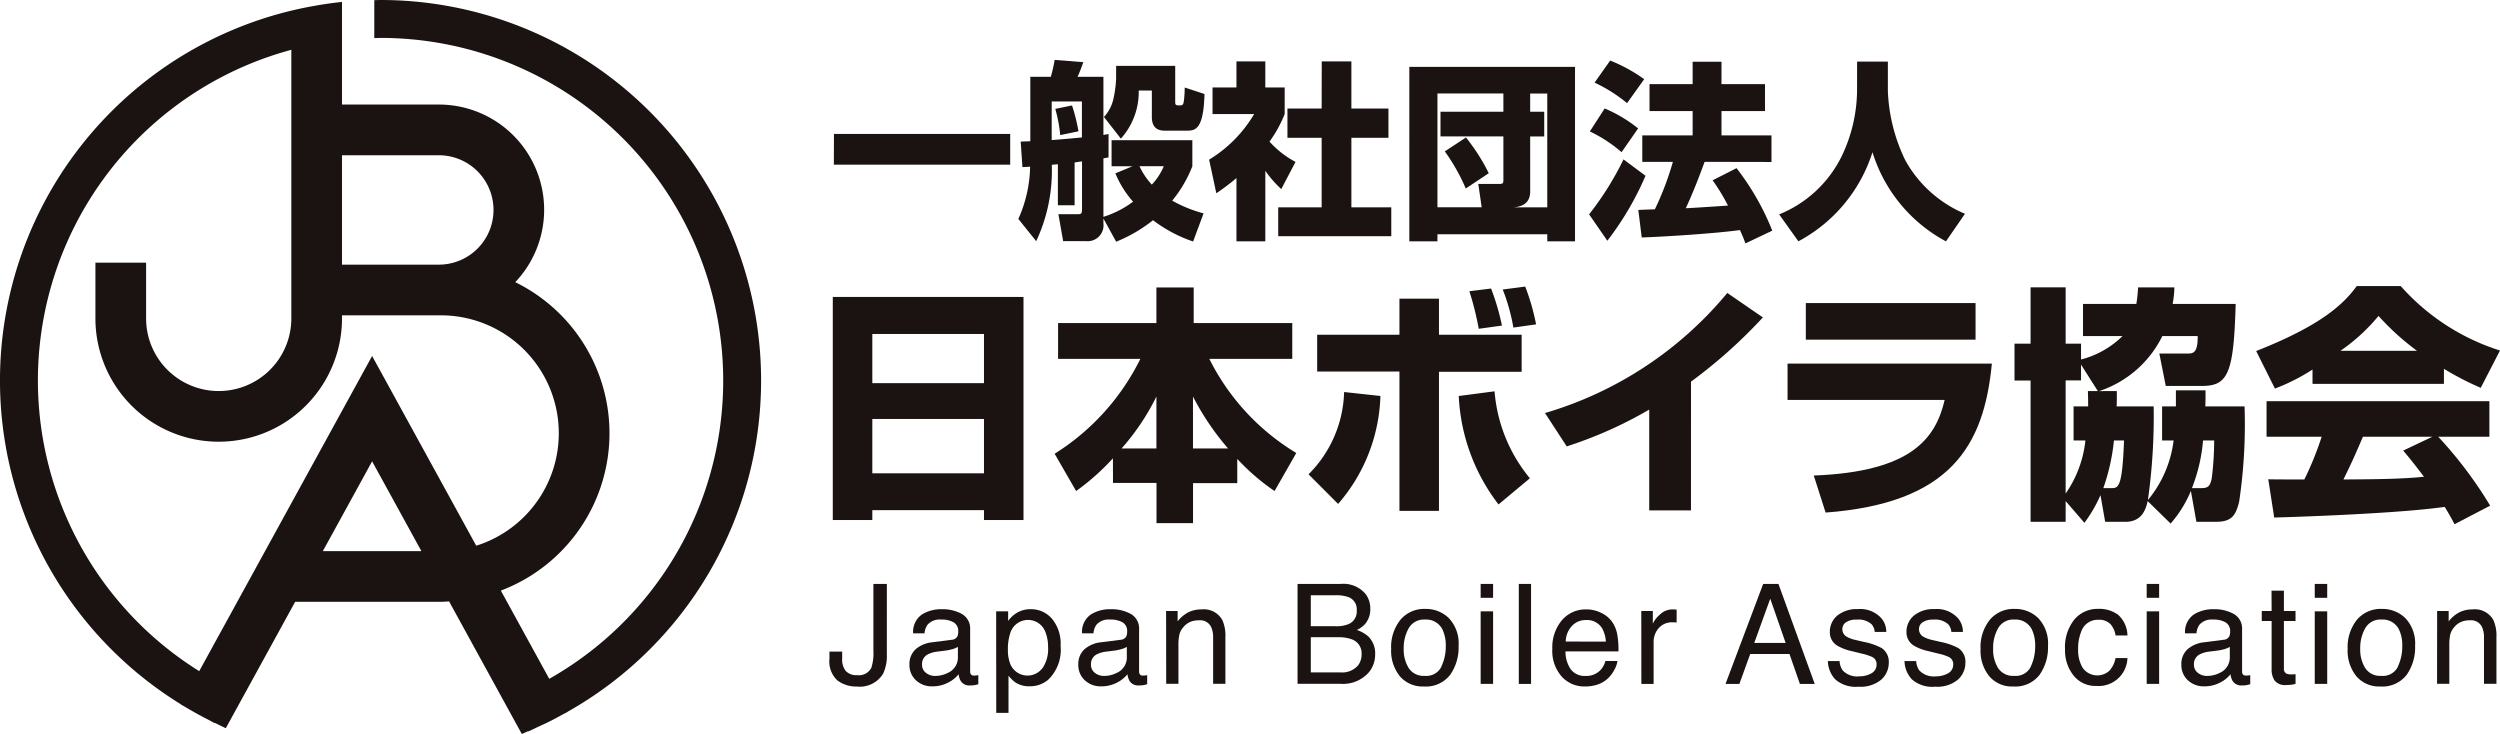 <svg xmlns="http://www.w3.org/2000/svg" width="130" height="38.165" viewBox="0 0 130 38.165">
  <g id="日本ボイラロゴ" transform="translate(-99.999 -19.001)">
    <g id="グループ_78" data-name="グループ 78" transform="translate(99.999 19.001)">
      <g id="グループ_75" data-name="グループ 75" transform="translate(43.365 3.113)">
        <path id="パス_24" data-name="パス 24" d="M275.635,450.9H284.8v1.6h-9.169Z" transform="translate(-275.635 -447.049)" fill="#1a1311"/>
        <path id="パス_25" data-name="パス 25" d="M296.123,450.586h-1.086v-1.354h4.2v1.354a6.606,6.606,0,0,1-1.047,1.788,6.958,6.958,0,0,0,1.631.662l-.544,1.462a7.3,7.3,0,0,1-2.085-1.107,7.628,7.628,0,0,1-1.917,1.117l-.662-1.206v.257a.825.825,0,0,1-.909.919h-1.185l-.247-1.4h1c.179,0,.228-.02.228-.247v-2.5c-.2.029-.277.039-.385.059v2.223h-.87v-2.134c-.119.011-.179.02-.317.03a8.636,8.636,0,0,1-.81,3.972l-.929-1.156a6.911,6.911,0,0,0,.612-2.717c-.049,0-.266.02-.4.02l-.09-1.325c.228-.01.317-.01.5-.019v-3.35h1.067a8.248,8.248,0,0,0,.2-.879l1.491.118c-.138.376-.148.415-.3.762h1.344v3.024c.04-.01.227-.04.267-.05v1.215c-.04.011-.208.04-.267.049v3.043a5.046,5.046,0,0,0,1.541-.79,5.153,5.153,0,0,1-.918-1.472Zm-4.2-1.363c.445-.03,1.325-.109,1.572-.138v-1.868h-1.572Zm.445-.258a7.808,7.808,0,0,0-.258-1.363l.87-.179a9.15,9.15,0,0,1,.335,1.344Zm5.978-3.6v1.878c0,.177.049.177.267.177.119,0,.158-.039.188-.267a5.875,5.875,0,0,0,.039-.662l1.028.337c-.049,1.906-.5,1.906-.958,1.906h-1.117c-.534,0-.662-.346-.662-.711v-1.374h-.682a3.626,3.626,0,0,1-.929,2.5l-.879-1.126a2.06,2.06,0,0,0,.464-.829,5.827,5.827,0,0,0,.168-1.166v-.663Zm-1.858,5.217a3.681,3.681,0,0,0,.642.958,3.238,3.238,0,0,0,.623-.958Z" transform="translate(-280.6 -445.053)" fill="#1a1311"/>
        <path id="パス_26" data-name="パス 26" d="M308.17,454.53h-1.5v-3.29a11.894,11.894,0,0,1-1.047.791l-.375-1.748a6.828,6.828,0,0,0,2.342-2.372h-2.164v-1.383h1.244v-1.354h1.5v1.354h1.008v1.383a6.529,6.529,0,0,1-.79,1.433,4.9,4.9,0,0,0,1.353,1.057L309,451.813a5.716,5.716,0,0,1-.829-.948Zm2.935-9.357h1.541v2.451h1.927v1.521h-1.927v3.617h2.075v1.5h-5.879v-1.5H311.1v-3.617h-1.779v-1.521H311.1Z" transform="translate(-285.739 -445.094)" fill="#1a1311"/>
        <path id="パス_27" data-name="パス 27" d="M321.055,445.607h8.616v9.071h-1.443v-.366h-5.711v.366h-1.462Zm3.586,6.088h1.078c.207,0,.227-.04.227-.2v-2.272h-3.27v-1.285h3.27v-.948h-3.429v5.918h2.3Zm-.651.236A10.156,10.156,0,0,0,322.9,450l1.1-.721a10.025,10.025,0,0,1,1.186,1.857Zm3.35.149c0,.572-.356.79-.85.829h1.738v-5.918h-.889v.948h.731v1.285h-.731Z" transform="translate(-291.135 -445.242)" fill="#1a1311"/>
        <path id="パス_28" data-name="パス 28" d="M338.179,451.1a15.645,15.645,0,0,1-1.985,3.379l-.949-1.374a15.521,15.521,0,0,0,1.789-2.856Zm-2.124-3.5a7.187,7.187,0,0,1,1.738,1.038l-.859,1.235a7.351,7.351,0,0,0-1.65-1.078Zm.286-2.491a8.244,8.244,0,0,1,1.769.969l-.89,1.245a8.009,8.009,0,0,0-1.689-1.067Zm4.911,5.267c-.3.821-.612,1.62-.978,2.412.148,0,1.927-.119,2.193-.138a9.839,9.839,0,0,0-.8-1.314l1.245-.632a13.315,13.315,0,0,1,1.858,3.25l-1.393.662c-.079-.2-.109-.3-.287-.692-1.323.178-3.755.336-5.109.385l-.177-1.433c.247-.01.771-.03.86-.03a15.186,15.186,0,0,0,.938-2.47h-1.591V449h2.618v-1.265h-2.242v-1.4h2.242v-1.166h1.5v1.166h2.263v1.4h-2.263V449h2.6v1.383Z" transform="translate(-295.977 -445.073)" fill="#1a1311"/>
        <path id="パス_29" data-name="パス 29" d="M354.3,445.188h1.6v1.532a9,9,0,0,0,.909,3.606,6.363,6.363,0,0,0,3.1,2.777l-.988,1.433A7.9,7.9,0,0,1,355.1,449.9a7.981,7.981,0,0,1-3.853,4.634l-1-1.4a6.219,6.219,0,0,0,3.24-3,8.028,8.028,0,0,0,.811-3.409Z" transform="translate(-301.096 -445.099)" fill="#1a1311"/>
      </g>
      <g id="グループ_76" data-name="グループ 76" transform="translate(43.305 14.875)">
        <path id="パス_30" data-name="パス 30" d="M275.544,463.767h9.917v11.6h-2.055v-.513H277.6v.513h-2.056Zm7.862,1.926H277.6v2.557h5.806Zm0,4.419H277.6v2.826h5.806Z" transform="translate(-275.544 -463.201)" fill="#1a1311"/>
        <path id="パス_31" data-name="パス 31" d="M296.087,471.9a12.239,12.239,0,0,1-1.914,1.7l-1.117-1.939a12.177,12.177,0,0,0,4.457-4.933h-4.278v-1.864h5.113v-1.849h1.939v1.849h5.126v1.864H301.1a11.948,11.948,0,0,0,4.522,4.894l-1.13,1.978a11.361,11.361,0,0,1-1.939-1.67v1.259h-2.3v2.081h-1.9V473.18h-2.262Zm2.262-.514v-2.7a12.191,12.191,0,0,1-1.812,2.7Zm3.725,0a13.672,13.672,0,0,1-1.824-2.7v2.7Z" transform="translate(-281.52 -462.941)" fill="#1a1311"/>
        <path id="パス_32" data-name="パス 32" d="M313.1,472.71a6.276,6.276,0,0,0,1.85-4.279l1.888.206a8.949,8.949,0,0,1-2.2,5.613Zm6.782-9.134v1.876h4.3v1.927h-4.3v7.232h-2.055v-7.245h-4.278v-1.914h4.278v-1.876Zm2.891,4.818a8.1,8.1,0,0,0,1.837,4.522l-1.631,1.361a10,10,0,0,1-2.068-5.639Zm-.822-3.251a15.519,15.519,0,0,0-.488-1.953l1.13-.14a12.563,12.563,0,0,1,.565,1.926Zm1.8-.063a9.909,9.909,0,0,0-.553-1.979l1.169-.154a11.5,11.5,0,0,1,.565,1.966Z" transform="translate(-288.361 -462.921)" fill="#1a1311"/>
        <path id="パス_33" data-name="パス 33" d="M339.355,474.758h-2.171v-5.241a21.652,21.652,0,0,1-4.29,1.914l-1.13-1.734a19.4,19.4,0,0,0,9.48-6.244l1.85,1.272a26.146,26.146,0,0,1-3.738,3.34Z" transform="translate(-294.729 -463.094)" fill="#1a1311"/>
        <path id="パス_34" data-name="パス 34" d="M361.535,467.4c-.411,4.3-2.171,7.258-8.645,7.746l-.617-1.927c5.126-.193,6.346-1.965,6.808-3.931h-8.17V467.4Zm-.848-3.147v1.9h-8.826v-1.9Z" transform="translate(-301.263 -463.367)" fill="#1a1311"/>
        <path id="パス_35" data-name="パス 35" d="M374.15,468.4c0,.475,0,.6-.013.8h1.928a31.3,31.3,0,0,1-.3,4.869,6,6,0,0,0,1.337-3.1h-.6V469.2h.719v-.835h1.541c0,.4,0,.526-.013.835h2.042a27.359,27.359,0,0,1-.282,4.959c-.167.667-.36,1.04-1.182,1.04h-1.041L378,473.591a6.051,6.051,0,0,1-1.054,1.7l-1.194-1.169c-.128.617-.424,1.079-1.169,1.079h-1.04l-.244-1.388a7.316,7.316,0,0,1-.835,1.439l-.976-1.13V475.2h-1.824v-7.348h-.835v-1.914h.835v-2.929h1.824v2.929h.8v.822a4.768,4.768,0,0,0,2.158-1.22H372.39v-1.67h2.775a8.484,8.484,0,0,0,.09-.861h1.888a5.783,5.783,0,0,1-.09.861h3.276c-.1,3.622-.4,4.264-1.747,4.264h-1.888l-.334-1.683H377.8c.3,0,.566,0,.553-.911h-1.837a5.624,5.624,0,0,1-3.288,2.864Zm-.989,0-.874-1.375v.822h-.8v5.884a5.9,5.9,0,0,0,1.028-2.762H371.9V469.2h.758c0-.18,0-.283-.013-.8Zm.694,5.048c.372,0,.578,0,.668-2.479H374a10.756,10.756,0,0,1-.553,2.479Zm4.676,0c.346,0,.462-.076.552-.5a15.82,15.82,0,0,0,.128-1.979h-.578a8.8,8.8,0,0,1-.578,2.479Z" transform="translate(-307.379 -462.941)" fill="#1a1311"/>
        <path id="パス_36" data-name="パス 36" d="M390.832,467.25a10.377,10.377,0,0,1-1.953.989l-.976-1.953c3.134-1.233,4.47-2.313,5.228-3.379h2.287a11.552,11.552,0,0,0,5.163,3.353l-1,1.939a14.622,14.622,0,0,1-1.914-.989v.784h-6.834Zm7.386,8.042c-.128-.244-.27-.514-.514-.9-2.184.308-6.551.488-8.863.553l-.309-1.992c.065.013,1.7.013,1.876.013a16.449,16.449,0,0,0,.9-2.222h-2.865v-1.85H400.03v1.85h-2.659a21.684,21.684,0,0,1,2.7,3.584Zm-1.953-9.018a13.265,13.265,0,0,1-2-1.812,9.741,9.741,0,0,1-1.978,1.812Zm.8,4.47h-3.611c-.462,1.078-.616,1.412-1.014,2.222,1.516-.013,2.9-.013,4.188-.141-.54-.72-.823-1.054-1.08-1.362Z" transform="translate(-313.887 -462.908)" fill="#1a1311"/>
      </g>
      <g id="グループ_77" data-name="グループ 77" transform="translate(43.133 30.364)">
        <path id="パス_37" data-name="パス 37" d="M278.266,490.068a2.2,2.2,0,0,1-.195,1.022,1.42,1.42,0,0,1-1.375.665,1.6,1.6,0,0,1-1-.317,1.339,1.339,0,0,1-.414-1.127v-.371h.661v.371a.938.938,0,0,0,.19.639.749.749,0,0,0,.59.214.722.722,0,0,0,.738-.386,2.5,2.5,0,0,0,.106-.895V486.42h.7Z" transform="translate(-275.283 -486.42)" fill="#1a1311"/>
        <path id="パス_38" data-name="パス 38" d="M283.793,490.006a.346.346,0,0,0,.294-.183.567.567,0,0,0,.042-.245.519.519,0,0,0-.231-.474,1.238,1.238,0,0,0-.662-.148.837.837,0,0,0-.706.271.876.876,0,0,0-.152.444h-.594a1.1,1.1,0,0,1,.454-.978,1.861,1.861,0,0,1,1.012-.275,2.057,2.057,0,0,1,1.085.255.865.865,0,0,1,.414.793v2.182a.281.281,0,0,0,.04.159.2.2,0,0,0,.172.06c.028,0,.061,0,.1-.005s.073-.009.113-.016v.471a1.763,1.763,0,0,1-.226.053,1.625,1.625,0,0,1-.213.011.523.523,0,0,1-.477-.233.89.89,0,0,1-.109-.35,1.639,1.639,0,0,1-.56.443,1.731,1.731,0,0,1-.8.187,1.194,1.194,0,0,1-.861-.319,1.062,1.062,0,0,1-.335-.8,1.031,1.031,0,0,1,.329-.817,1.569,1.569,0,0,1,.864-.357Zm-1.341,1.721a.747.747,0,0,0,.478.159,1.447,1.447,0,0,0,.651-.155.874.874,0,0,0,.531-.845v-.512a1.07,1.07,0,0,1-.3.124,2.516,2.516,0,0,1-.36.072l-.385.049a1.481,1.481,0,0,0-.52.146.561.561,0,0,0-.3.529A.521.521,0,0,0,282.452,491.727Z" transform="translate(-277.434 -487.102)" fill="#1a1311"/>
        <path id="パス_39" data-name="パス 39" d="M288.44,488.528h.623v.5a1.542,1.542,0,0,1,.418-.4,1.348,1.348,0,0,1,.759-.212,1.429,1.429,0,0,1,1.1.494,2.018,2.018,0,0,1,.451,1.41,2.16,2.16,0,0,1-.65,1.769,1.472,1.472,0,0,1-.959.336,1.307,1.307,0,0,1-.721-.188,1.676,1.676,0,0,1-.379-.364v1.935h-.637Zm2.4,2.97a1.773,1.773,0,0,0,.3-1.117A2.074,2.074,0,0,0,291,489.6a.964.964,0,0,0-1.818.035,2.635,2.635,0,0,0-.131.9,1.918,1.918,0,0,0,.131.747.968.968,0,0,0,1.653.213Z" transform="translate(-279.773 -487.102)" fill="#1a1311"/>
        <path id="パス_40" data-name="パス 40" d="M297.127,490.006a.346.346,0,0,0,.294-.183.567.567,0,0,0,.042-.245.519.519,0,0,0-.231-.474,1.238,1.238,0,0,0-.662-.148.837.837,0,0,0-.706.271.882.882,0,0,0-.152.444h-.594a1.1,1.1,0,0,1,.454-.978,1.861,1.861,0,0,1,1.013-.275,2.057,2.057,0,0,1,1.085.255.865.865,0,0,1,.414.793v2.182a.281.281,0,0,0,.04.159.2.2,0,0,0,.172.06c.028,0,.061,0,.095-.005s.074-.009.113-.016v.471a1.762,1.762,0,0,1-.226.053,1.632,1.632,0,0,1-.213.011.523.523,0,0,1-.477-.233.89.89,0,0,1-.109-.35,1.639,1.639,0,0,1-.56.443,1.731,1.731,0,0,1-.8.187,1.2,1.2,0,0,1-.861-.319,1.062,1.062,0,0,1-.335-.8,1.033,1.033,0,0,1,.329-.817,1.571,1.571,0,0,1,.863-.357Zm-1.341,1.721a.751.751,0,0,0,.478.159,1.447,1.447,0,0,0,.651-.155.874.874,0,0,0,.531-.845v-.512a1.07,1.07,0,0,1-.3.124,2.518,2.518,0,0,1-.36.072l-.385.049a1.481,1.481,0,0,0-.52.146.561.561,0,0,0-.3.529A.524.524,0,0,0,295.786,491.727Z" transform="translate(-281.984 -487.102)" fill="#1a1311"/>
        <path id="パス_41" data-name="パス 41" d="M301.855,488.515h.6v.538a1.7,1.7,0,0,1,.57-.478,1.524,1.524,0,0,1,.669-.144,1.1,1.1,0,0,1,1.09.562,2.006,2.006,0,0,1,.155.881V492.3H304.3v-2.388a1.294,1.294,0,0,0-.1-.56.624.624,0,0,0-.616-.354,1.244,1.244,0,0,0-.372.046.956.956,0,0,0-.46.312.933.933,0,0,0-.207.387,2.616,2.616,0,0,0-.048.571V492.3h-.637Z" transform="translate(-284.351 -487.106)" fill="#1a1311"/>
        <path id="パス_42" data-name="パス 42" d="M312.23,486.42h2.248a1.5,1.5,0,0,1,1.307.545,1.254,1.254,0,0,1,.228.742,1.173,1.173,0,0,1-.279.807,1.386,1.386,0,0,1-.418.3,1.755,1.755,0,0,1,.6.343,1.244,1.244,0,0,1,.35.937,1.447,1.447,0,0,1-.317.91,1.789,1.789,0,0,1-1.506.609H312.23Zm1.985,2.2a1.614,1.614,0,0,0,.7-.124.712.712,0,0,0,.393-.7.674.674,0,0,0-.418-.686,1.889,1.889,0,0,0-.7-.1H312.92v1.609Zm.238,2.4a1.087,1.087,0,0,0,.933-.375.943.943,0,0,0,.175-.573.763.763,0,0,0-.51-.771,1.952,1.952,0,0,0-.718-.109H312.92v1.829Z" transform="translate(-287.891 -486.42)" fill="#1a1311"/>
        <path id="パス_43" data-name="パス 43" d="M322.628,488.879a1.915,1.915,0,0,1,.5,1.435,2.467,2.467,0,0,1-.443,1.512,1.6,1.6,0,0,1-1.374.6,1.55,1.55,0,0,1-1.233-.528,2.1,2.1,0,0,1-.457-1.42,2.269,2.269,0,0,1,.482-1.52,1.611,1.611,0,0,1,1.292-.565A1.7,1.7,0,0,1,322.628,488.879Zm-.4,2.518a2.407,2.407,0,0,0,.233-1.065,1.914,1.914,0,0,0-.168-.862.945.945,0,0,0-.917-.524.9.9,0,0,0-.839.446,2.076,2.076,0,0,0-.263,1.074,1.8,1.8,0,0,0,.263,1.007.918.918,0,0,0,.832.4A.867.867,0,0,0,322.232,491.4Z" transform="translate(-290.414 -487.093)" fill="#1a1311"/>
        <path id="パス_44" data-name="パス 44" d="M326.685,486.42h.647v.722h-.647Zm0,1.426h.647v3.772h-.647Z" transform="translate(-292.824 -486.42)" fill="#1a1311"/>
        <path id="パス_45" data-name="パス 45" d="M329.7,486.42h.637v5.2H329.7Z" transform="translate(-293.855 -486.42)" fill="#1a1311"/>
        <path id="パス_46" data-name="パス 46" d="M334.9,488.619a1.432,1.432,0,0,1,.573.49,1.7,1.7,0,0,1,.254.669,4.465,4.465,0,0,1,.055.835h-2.755a1.631,1.631,0,0,0,.27.927.9.9,0,0,0,.783.35,1.008,1.008,0,0,0,.79-.33,1.123,1.123,0,0,0,.233-.445h.626a1.313,1.313,0,0,1-.165.465,1.667,1.667,0,0,1-.311.42,1.48,1.48,0,0,1-.713.382,2.157,2.157,0,0,1-.516.057,1.582,1.582,0,0,1-1.192-.515,2.013,2.013,0,0,1-.489-1.441,2.188,2.188,0,0,1,.493-1.483,1.619,1.619,0,0,1,1.287-.569A1.706,1.706,0,0,1,334.9,488.619Zm.228,1.487a1.675,1.675,0,0,0-.178-.661.915.915,0,0,0-.867-.46.959.959,0,0,0-.73.317,1.2,1.2,0,0,0-.312.8Z" transform="translate(-294.755 -487.106)" fill="#1a1311"/>
        <path id="パス_47" data-name="パス 47" d="M339.365,488.515h.6v.654a1.442,1.442,0,0,1,.364-.465.945.945,0,0,1,.669-.274c.011,0,.032,0,.06,0l.145.014v.673a1.013,1.013,0,0,0-.1-.014q-.048,0-.1,0a.907.907,0,0,0-.739.31,1.078,1.078,0,0,0-.258.713v2.18h-.637Z" transform="translate(-297.151 -487.106)" fill="#1a1311"/>
        <path id="パス_48" data-name="パス 48" d="M347.973,486.42h.794l1.887,5.2h-.771l-.543-1.557H347.3l-.564,1.557h-.721Zm1.168,3.068-.8-2.3-.832,2.3Z" transform="translate(-299.421 -486.42)" fill="#1a1311"/>
        <path id="パス_49" data-name="パス 49" d="M354.7,491.108a.914.914,0,0,0,.163.488,1.032,1.032,0,0,0,.852.308,1.268,1.268,0,0,0,.635-.155.508.508,0,0,0,.274-.476.406.406,0,0,0-.219-.372,2.634,2.634,0,0,0-.553-.18l-.515-.127a2.528,2.528,0,0,1-.726-.269.8.8,0,0,1-.417-.714,1.085,1.085,0,0,1,.393-.871,1.581,1.581,0,0,1,1.056-.332,1.477,1.477,0,0,1,1.252.5,1.083,1.083,0,0,1,.233.687h-.6a.718.718,0,0,0-.155-.391,1.012,1.012,0,0,0-.779-.25.949.949,0,0,0-.559.138.426.426,0,0,0-.191.363.446.446,0,0,0,.25.4,1.551,1.551,0,0,0,.426.155l.429.1a3.34,3.34,0,0,1,.937.322.853.853,0,0,1,.372.768,1.167,1.167,0,0,1-.389.874,1.67,1.67,0,0,1-1.184.368,1.6,1.6,0,0,1-1.213-.384,1.442,1.442,0,0,1-.381-.95Z" transform="translate(-302.175 -487.098)" fill="#1a1311"/>
        <path id="パス_50" data-name="パス 50" d="M360.749,491.108a.925.925,0,0,0,.163.488,1.032,1.032,0,0,0,.852.308,1.269,1.269,0,0,0,.636-.155.508.508,0,0,0,.274-.476.406.406,0,0,0-.219-.372,2.643,2.643,0,0,0-.554-.18l-.514-.127a2.528,2.528,0,0,1-.726-.269.8.8,0,0,1-.417-.714,1.085,1.085,0,0,1,.393-.871,1.581,1.581,0,0,1,1.056-.332,1.475,1.475,0,0,1,1.251.5,1.08,1.08,0,0,1,.234.687h-.6a.723.723,0,0,0-.155-.391,1.013,1.013,0,0,0-.779-.25.953.953,0,0,0-.56.138.427.427,0,0,0-.19.363.446.446,0,0,0,.25.4,1.543,1.543,0,0,0,.426.155l.429.1a3.34,3.34,0,0,1,.937.322.852.852,0,0,1,.372.768,1.165,1.165,0,0,1-.389.874,1.667,1.667,0,0,1-1.183.368,1.6,1.6,0,0,1-1.213-.384,1.439,1.439,0,0,1-.381-.95Z" transform="translate(-304.24 -487.098)" fill="#1a1311"/>
        <path id="パス_51" data-name="パス 51" d="M369.154,488.879a1.912,1.912,0,0,1,.5,1.435,2.472,2.472,0,0,1-.443,1.512,1.6,1.6,0,0,1-1.374.6,1.549,1.549,0,0,1-1.233-.528,2.1,2.1,0,0,1-.457-1.42,2.269,2.269,0,0,1,.482-1.52,1.609,1.609,0,0,1,1.292-.565A1.7,1.7,0,0,1,369.154,488.879Zm-.4,2.518a2.4,2.4,0,0,0,.233-1.065,1.914,1.914,0,0,0-.168-.862.945.945,0,0,0-.917-.524.9.9,0,0,0-.839.446,2.076,2.076,0,0,0-.262,1.074,1.8,1.8,0,0,0,.262,1.007.92.92,0,0,0,.833.4A.867.867,0,0,0,368.758,491.4Z" transform="translate(-306.291 -487.093)" fill="#1a1311"/>
        <path id="パス_52" data-name="パス 52" d="M375.579,488.7a1.493,1.493,0,0,1,.483,1.072h-.619a1.148,1.148,0,0,0-.259-.582.816.816,0,0,0-.647-.232.9.9,0,0,0-.872.594,2.37,2.37,0,0,0-.169.951,1.791,1.791,0,0,0,.24.958.934.934,0,0,0,1.385.147,1.326,1.326,0,0,0,.321-.661h.619a1.5,1.5,0,0,1-1.617,1.451,1.45,1.45,0,0,1-1.185-.543,2.08,2.08,0,0,1-.443-1.356,2.287,2.287,0,0,1,.485-1.554,1.567,1.567,0,0,1,1.235-.555A1.652,1.652,0,0,1,375.579,488.7Z" transform="translate(-308.567 -487.093)" fill="#1a1311"/>
        <path id="パス_53" data-name="パス 53" d="M379.261,486.42h.647v.722h-.647Zm0,1.426h.647v3.772h-.647Z" transform="translate(-310.766 -486.42)" fill="#1a1311"/>
        <path id="パス_54" data-name="パス 54" d="M384.193,490.006a.345.345,0,0,0,.294-.183.565.565,0,0,0,.043-.245.52.52,0,0,0-.232-.474,1.235,1.235,0,0,0-.662-.148.838.838,0,0,0-.706.271.9.9,0,0,0-.152.444h-.594a1.1,1.1,0,0,1,.455-.978,1.86,1.86,0,0,1,1.013-.275,2.056,2.056,0,0,1,1.084.255.865.865,0,0,1,.414.793v2.182a.28.28,0,0,0,.041.159.2.2,0,0,0,.171.06c.028,0,.061,0,.1-.005s.073-.009.113-.016v.471a1.793,1.793,0,0,1-.227.053,1.621,1.621,0,0,1-.212.011.525.525,0,0,1-.478-.233.889.889,0,0,1-.109-.35,1.629,1.629,0,0,1-.559.443,1.735,1.735,0,0,1-.8.187,1.2,1.2,0,0,1-.862-.319,1.062,1.062,0,0,1-.335-.8,1.033,1.033,0,0,1,.329-.817,1.573,1.573,0,0,1,.864-.357Zm-1.341,1.721a.749.749,0,0,0,.478.159,1.451,1.451,0,0,0,.652-.155.874.874,0,0,0,.53-.845v-.512a1.062,1.062,0,0,1-.3.124,2.5,2.5,0,0,1-.36.072l-.385.049a1.486,1.486,0,0,0-.52.146.562.562,0,0,0-.3.529A.524.524,0,0,0,382.852,491.727Z" transform="translate(-311.695 -487.102)" fill="#1a1311"/>
        <path id="パス_55" data-name="パス 55" d="M388.848,486.952h.644v1.059h.605v.52h-.605V491a.268.268,0,0,0,.134.266.575.575,0,0,0,.248.039l.1,0c.036,0,.076-.006.124-.012v.506a1.5,1.5,0,0,1-.229.046,2.224,2.224,0,0,1-.257.014.692.692,0,0,1-.6-.228,1.014,1.014,0,0,1-.159-.593V488.53h-.513v-.52h.513Z" transform="translate(-313.862 -486.602)" fill="#1a1311"/>
        <path id="パス_56" data-name="パス 56" d="M392.527,486.42h.648v.722h-.648Zm0,1.426h.648v3.772h-.648Z" transform="translate(-315.293 -486.42)" fill="#1a1311"/>
        <path id="パス_57" data-name="パス 57" d="M398.132,488.879a1.912,1.912,0,0,1,.5,1.435,2.467,2.467,0,0,1-.443,1.512,1.6,1.6,0,0,1-1.374.6,1.549,1.549,0,0,1-1.233-.528,2.1,2.1,0,0,1-.457-1.42,2.268,2.268,0,0,1,.482-1.52,1.611,1.611,0,0,1,1.292-.565A1.7,1.7,0,0,1,398.132,488.879Zm-.4,2.518a2.407,2.407,0,0,0,.233-1.065,1.924,1.924,0,0,0-.167-.862.945.945,0,0,0-.917-.524.9.9,0,0,0-.839.446,2.076,2.076,0,0,0-.263,1.074,1.8,1.8,0,0,0,.263,1.007.918.918,0,0,0,.832.4A.867.867,0,0,0,397.737,491.4Z" transform="translate(-316.18 -487.093)" fill="#1a1311"/>
        <path id="パス_58" data-name="パス 58" d="M402.188,488.515h.6v.538a1.7,1.7,0,0,1,.57-.478,1.524,1.524,0,0,1,.669-.144,1.1,1.1,0,0,1,1.09.562,2.006,2.006,0,0,1,.155.881V492.3h-.648v-2.388a1.294,1.294,0,0,0-.1-.56.624.624,0,0,0-.616-.354,1.244,1.244,0,0,0-.372.046.956.956,0,0,0-.46.312.933.933,0,0,0-.207.387,2.618,2.618,0,0,0-.048.571V492.3h-.637Z" transform="translate(-318.59 -487.106)" fill="#1a1311"/>
      </g>
      <path id="パス_59" data-name="パス 59" d="M249.383,460.116a19.788,19.788,0,0,0-19.789-19.789c-.109,0-.217.007-.325.009v1.972c.109,0,.217-.009.325-.009a17.818,17.818,0,0,1,8.773,33.327l-2.517-4.588A8.749,8.749,0,0,0,236.6,455a5.471,5.471,0,0,0-3.979-9.236H227.59v-5.336c-.421.043-.837.1-1.249.171l-.172.03a19.778,19.778,0,0,0-6.952,36.325l0,.009c.076.047.157.088.234.134q.336.2.68.388.228.125.459.242c.132.068.26.143.393.208v-.016c.189.091.374.189.565.274l3.606-6.572h7.586c.141,0,.278-.014.418-.021l3.782,6.894c.111-.045.217-.1.327-.144v.014c.2-.083.385-.18.578-.269.148-.068.3-.134.443-.206.257-.126.509-.26.759-.4.09-.049.183-.092.272-.142l0-.007A19.769,19.769,0,0,0,249.383,460.116ZM232.624,448.4a2.844,2.844,0,1,1,0,5.689H227.59V448.4Zm-6.03,20.585,2.562-4.669,2.562,4.669Zm2.562-10.147-8.991,16.388a17.809,17.809,0,0,1,4.79-32.309v13.968a3.776,3.776,0,0,1-7.552,0v-2.9h-2.635v2.9a6.411,6.411,0,0,0,12.822,0v-.161h5.145a6.131,6.131,0,0,1,1.835,11.98Z" transform="translate(-209.806 -440.327)" fill="#1a1311"/>
    </g>
  </g>
</svg>
